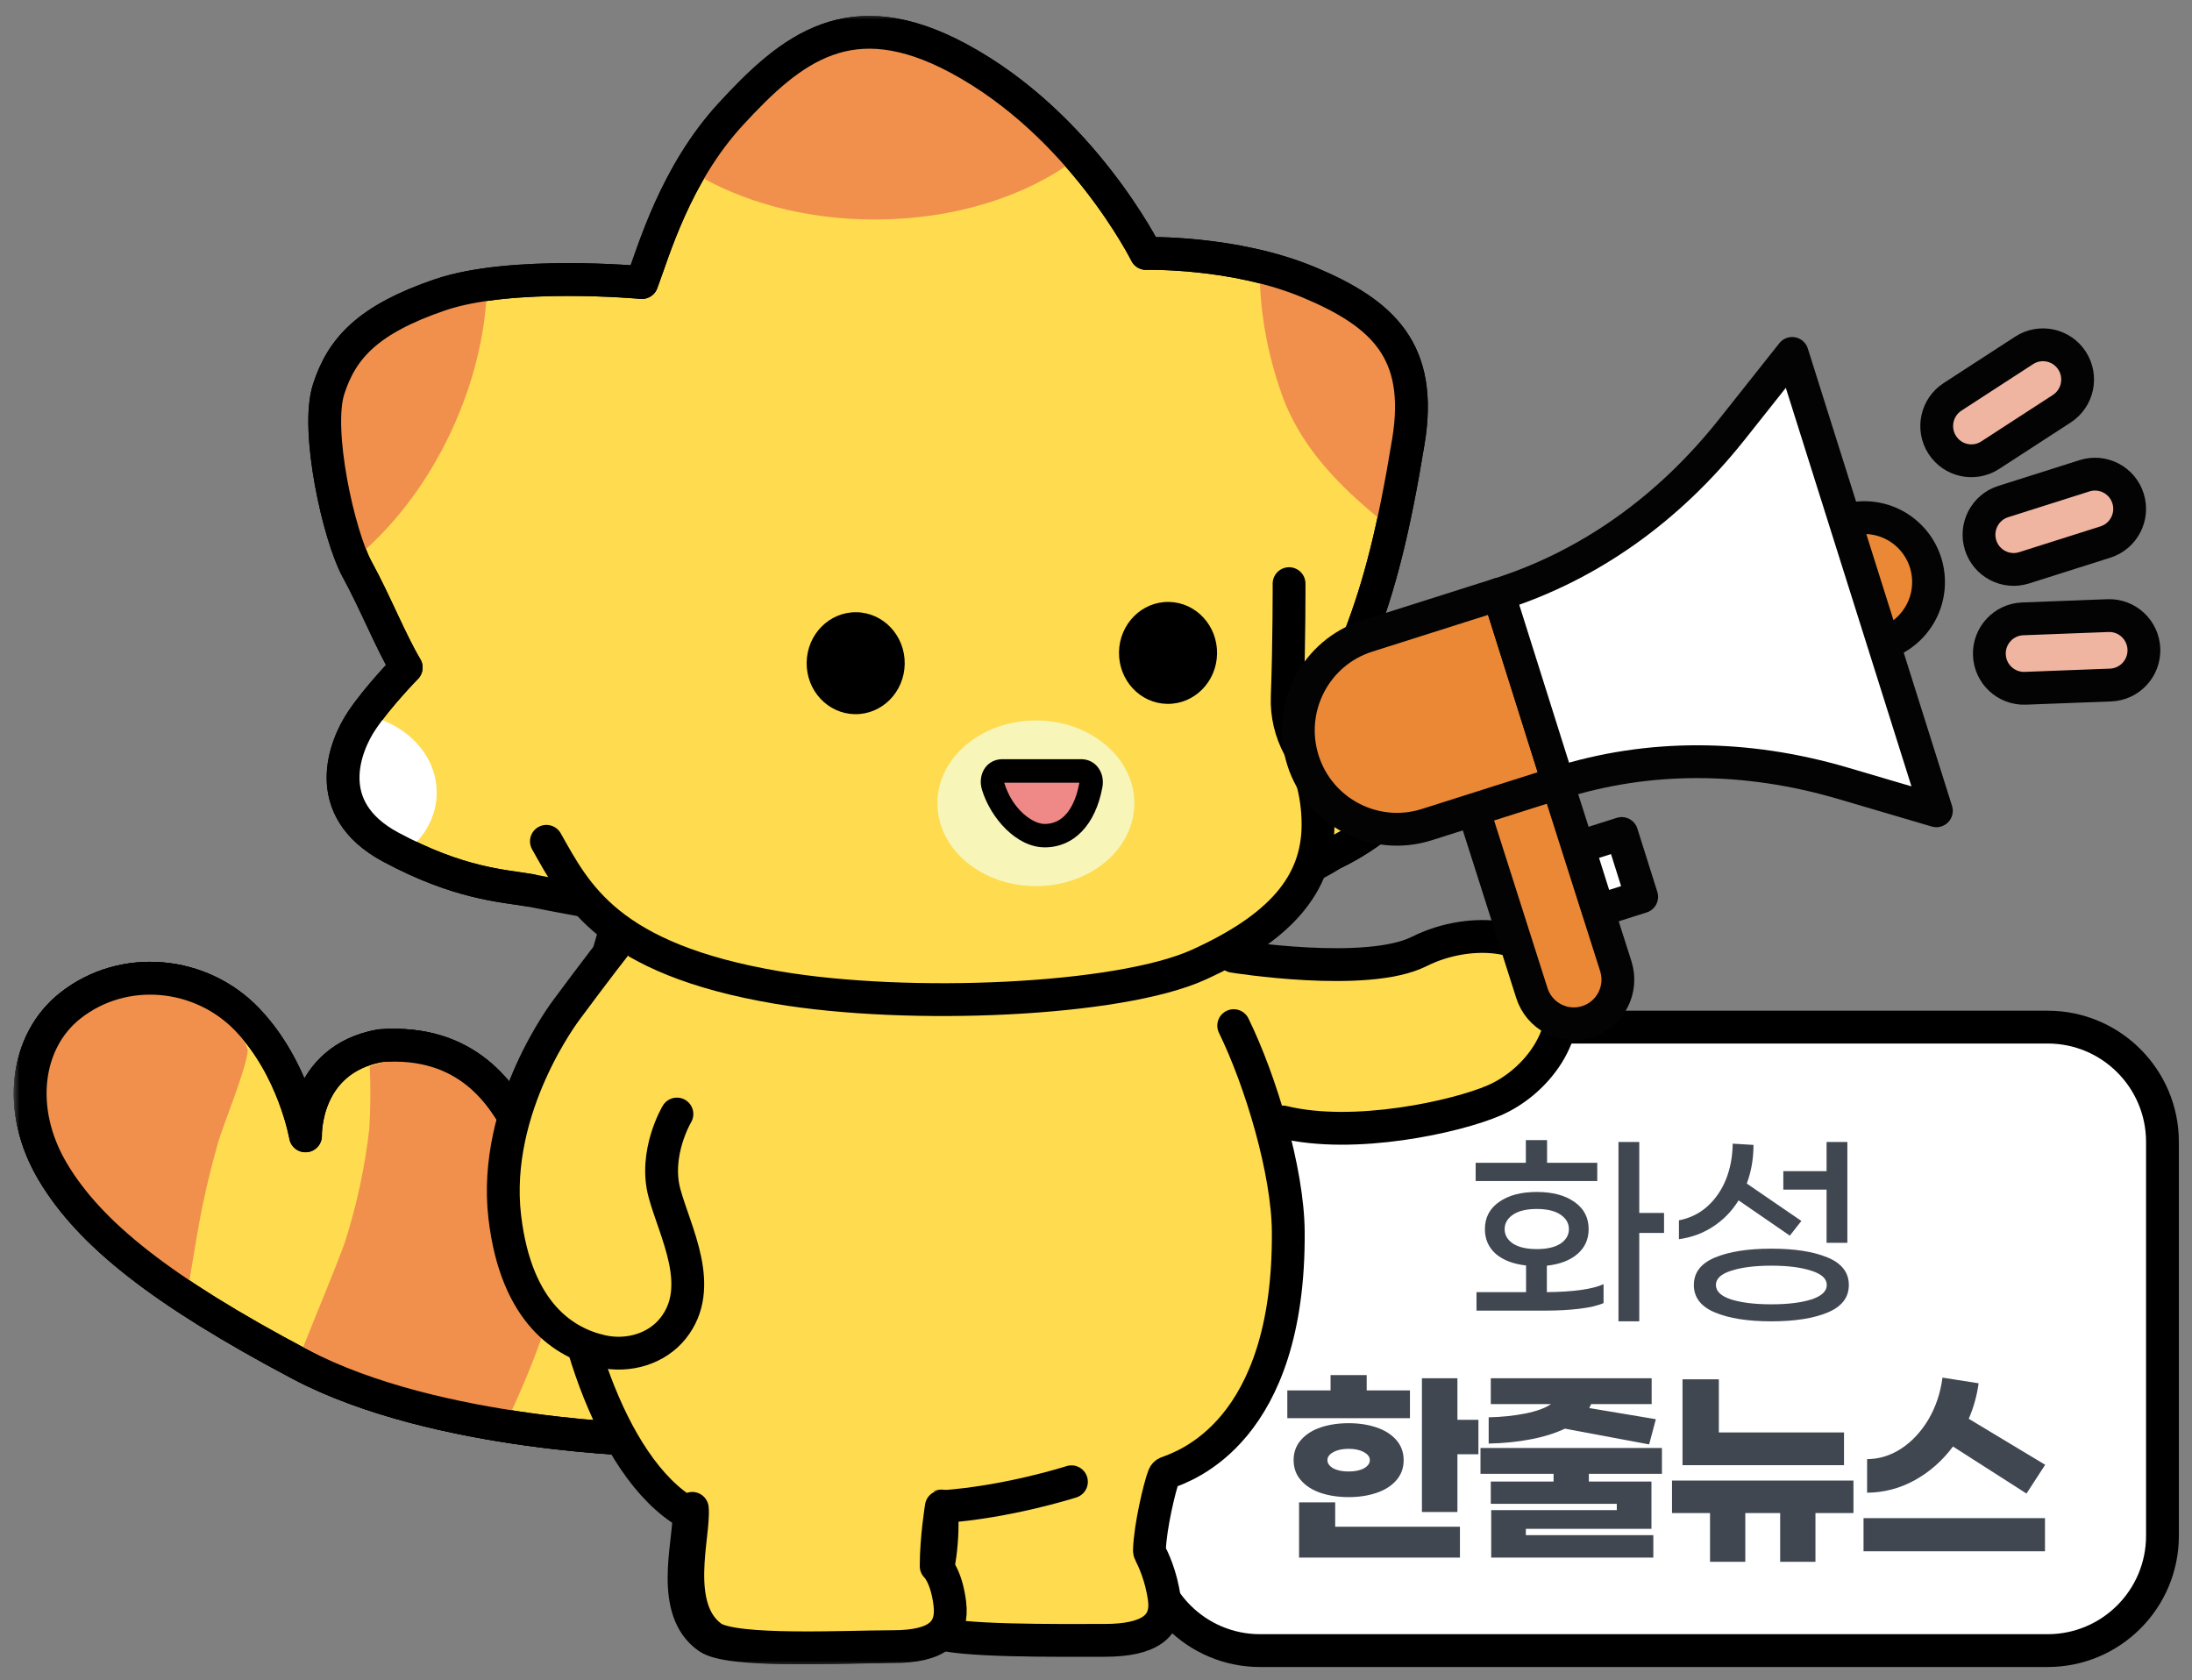<svg width="167" height="128" viewBox="0 0 167 128" fill="none" xmlns="http://www.w3.org/2000/svg">
<rect x="0" y="0" width="167" height="128" fill="#808080" stroke="none"/>
<path d="M156 78.249H96C91.168 78.249 87.25 82.166 87.25 86.999V116.999C87.25 121.832 91.168 125.749 96 125.749H156C160.832 125.749 164.75 121.832 164.75 116.999V86.999C164.75 82.166 160.832 78.249 156 78.249Z" fill="white" stroke="black" stroke-width="2.5"/>
<mask id="mask0_1213_48" style="mask-type:luminance" maskUnits="userSpaceOnUse" x="1" y="1" width="120" height="126">
<path d="M1 1H121V127H1V1Z" fill="white"/>
</mask>
<g mask="url(#mask0_1213_48)">
<path d="M94.12 72.285C93.295 72.125 92.448 72.036 91.584 72.025C88.832 71.988 86.075 72.025 83.32 72.025V90.512H94.172C94.172 88.659 93.492 85.889 96.017 85.542C96.701 85.449 97.392 85.575 98.076 85.668C101.41 86.13 104.836 86.015 108.121 85.284C110.839 84.682 114.585 83.85 116.714 81.971C118.039 80.803 118.847 79.069 118.888 77.3C118.905 76.568 118.791 75.818 118.429 75.181C117.608 73.733 115.289 72.411 113.697 72.19C111.532 71.889 109.364 72.537 107.211 72.907C104.762 73.33 102.269 73.393 99.789 73.343C98.718 73.321 97.483 73.434 96.454 73.107C95.655 72.851 94.98 72.454 94.12 72.287V72.285Z" fill="#FEDB4F"/>
<path d="M59.783 73.057H87.34V115.617H59.783V73.057Z" fill="#FEDB4F"/>
<path d="M49.863 109.709C49.863 109.709 33.318 109.475 22.828 103.914C12.338 98.353 6.855 94.016 4.035 89.287C1.214 84.556 1.956 79.299 5.354 76.618C9.41 73.416 15.316 73.98 18.854 77.695C22.393 81.409 23.274 86.533 23.274 86.533C23.274 86.533 23.09 80.729 28.968 79.665C35.653 79.175 38.357 83.434 39.793 86.262C41.699 90.009 41.721 98.858 41.721 98.858C41.721 98.858 42.06 101.352 48.483 103.396C56.715 106.016 57.295 104.681 57.295 104.681L57.304 109.519L49.863 109.709Z" fill="#FEDB4F" stroke="black" stroke-width="2.5" stroke-linecap="round" stroke-linejoin="round"/>
<path d="M49.863 109.709C49.863 109.709 33.318 109.475 22.828 103.914C12.338 98.353 6.855 94.016 4.035 89.287C1.214 84.556 1.956 79.299 5.354 76.618C9.41 73.416 15.316 73.98 18.854 77.695C22.393 81.409 23.274 86.533 23.274 86.533C23.274 86.533 23.09 80.729 28.968 79.665C35.653 79.175 38.357 83.434 39.793 86.262C41.699 90.009 41.721 98.858 41.721 98.858C41.721 98.858 42.06 101.352 48.483 103.396C56.715 106.016 57.295 104.681 57.295 104.681L57.304 109.519L49.863 109.709Z" fill="#FEDB4F" stroke="black" stroke-width="2.5" stroke-linecap="round" stroke-linejoin="round"/>
<path d="M28.137 85.993C28.229 84.413 28.241 82.836 28.172 81.251C28.549 81.097 28.965 80.972 29.424 80.883C35.16 80.447 37.493 84.385 38.731 86.997C40.375 90.46 40.419 98.624 40.419 98.624C40.419 98.624 40.522 99.435 41.761 100.49C40.91 103.026 39.929 105.464 38.816 107.824C34.21 107.1 28.601 105.75 24.218 103.242C23.841 103.026 23.473 102.813 23.111 102.601C24.149 99.966 25.27 97.365 26.256 94.706C27.167 91.875 27.798 88.967 28.137 85.991V85.993Z" fill="#F1904D"/>
<path d="M4.19 89.517C2.137 84.755 2.603 79.508 4.979 76.867C7.818 73.713 13.474 72.528 16.023 76.284C17.104 77.872 18.377 78.397 18.877 79.985C18.821 81.309 16.971 85.781 16.629 86.994C15.129 92.326 15.038 94.313 14.208 98.778C9.385 94.647 5.812 93.288 4.186 89.519L4.19 89.517Z" fill="#F1904D"/>
<path d="M49.863 109.709C49.863 109.709 33.318 109.475 22.828 103.914C12.338 98.353 6.855 94.016 4.035 89.287C1.214 84.556 1.956 79.299 5.354 76.618C9.41 73.416 15.316 73.98 18.854 77.695C22.393 81.409 23.274 86.533 23.274 86.533C23.274 86.533 23.09 80.729 28.968 79.665C35.653 79.175 38.357 83.434 39.793 86.262C41.699 90.009 41.721 98.858 41.721 98.858C41.721 98.858 42.06 101.352 48.483 103.396C56.715 106.016 57.295 104.681 57.295 104.681L57.304 109.519L49.863 109.709Z" stroke="black" stroke-width="2.5" stroke-linecap="round" stroke-linejoin="round"/>
<path d="M67.091 125.45C63.654 125.45 55.598 125.901 53.946 124.748C50.988 122.685 52.514 117.616 52.473 115.572C52.471 115.425 52.393 115.292 52.272 115.212C52.168 115.145 52.025 115.05 51.845 114.928C45.95 110.919 42.613 98.847 42.657 90.943C42.691 84.652 46.927 70.701 46.927 70.701C57.081 65.324 84.372 65.387 84.372 65.387C84.573 65.348 84.777 65.452 84.864 65.641C84.883 65.682 84.907 65.719 84.935 65.751C85.459 66.338 86.93 69.11 88.263 71.822" fill="#FEDB4F"/>
<path d="M67.091 125.45C63.654 125.45 55.598 125.901 53.946 124.748C50.988 122.685 52.514 117.616 52.473 115.572C52.471 115.425 52.393 115.292 52.272 115.212C52.168 115.145 52.025 115.05 51.845 114.928C45.95 110.919 42.613 98.847 42.657 90.943C42.691 84.652 46.927 70.701 46.927 70.701C57.081 65.324 84.372 65.387 84.372 65.387C84.573 65.348 84.777 65.452 84.864 65.641C84.883 65.682 84.907 65.719 84.935 65.751C85.459 66.338 86.93 69.11 88.263 71.822" stroke="black" stroke-width="2.5" stroke-linecap="round" stroke-linejoin="round"/>
<path d="M93.991 78.137C96.053 82.352 98.115 89.211 98.149 93.838C98.258 109.113 90.243 111.69 88.92 112.193C88.803 112.236 88.712 112.327 88.666 112.444C88.357 113.233 87.62 116.309 87.57 118.114C87.57 118.19 87.586 118.261 87.623 118.328C87.815 118.695 88.478 120.051 88.705 121.809C88.972 123.875 87.588 124.969 84.151 124.969C80.714 124.969 72.65 125.066 71.197 124.299C69.741 123.532 72.171 120.164 71.719 114.731" fill="#FEDB4F"/>
<path d="M93.991 78.137C96.053 82.352 98.115 89.211 98.149 93.838C98.258 109.113 90.243 111.69 88.92 112.193C88.803 112.236 88.712 112.327 88.666 112.444C88.357 113.233 87.62 116.309 87.57 118.114C87.57 118.19 87.586 118.261 87.623 118.328C87.815 118.695 88.478 120.051 88.705 121.809C88.972 123.875 87.588 124.969 84.151 124.969C80.714 124.969 72.65 125.066 71.197 124.299C69.741 123.532 72.171 120.164 71.719 114.731" stroke="black" stroke-width="2.5" stroke-linecap="round" stroke-linejoin="round"/>
<path d="M81.629 112.887C81.629 112.887 76.806 114.445 71.717 114.79C71.717 114.79 71.323 117.174 71.323 119.315C71.323 119.315 72.096 120.008 72.363 122.158C72.629 124.308 71.462 125.448 68.025 125.448C64.588 125.448 55.883 125.918 54.23 124.718C51.149 122.479 52.935 116.846 52.743 114.913" fill="#FEDB4F"/>
<path d="M81.629 112.887C81.629 112.887 76.806 114.445 71.717 114.79C71.717 114.79 71.323 117.174 71.323 119.315C71.323 119.315 72.096 120.008 72.363 122.158C72.629 124.308 71.462 125.448 68.025 125.448C64.588 125.448 55.883 125.918 54.23 124.718C51.149 122.479 52.935 116.846 52.743 114.913" stroke="black" stroke-width="2.5" stroke-linecap="round" stroke-linejoin="round"/>
<path d="M30.948 50.855C29.763 48.866 28.594 45.907 27.203 43.363C25.811 40.819 24.024 32.793 25.038 29.651C26.049 26.508 28.048 24.341 33.499 22.471C38.95 20.6 48.903 21.526 48.903 21.526C49.808 19.116 51.445 13.308 55.648 8.728C60.322 3.637 64.806 0.042 73.016 4.446C82.423 9.491 87.313 19.311 87.313 19.311C87.313 19.311 94.022 19.131 99.711 21.509C105.4 23.886 108.421 26.781 107.303 33.606C106.188 40.433 105.096 44.616 103.602 48.506C103.602 48.506 106.441 50.946 107.656 52.788C108.871 54.633 109.705 57.912 107.411 60.614C104.914 63.558 101.541 65.038 101.541 65.038C101.541 65.038 84.855 76.789 40.381 67.827C38.261 67.469 34.961 67.322 29.757 64.528C24.284 61.59 26.309 56.768 27.554 54.906C28.8 53.044 30.946 50.851 30.946 50.851L30.948 50.855Z" fill="#FEDB4F" stroke="black" stroke-width="2.5" stroke-linecap="round" stroke-linejoin="round"/>
<path d="M52.82 13.141C53.606 11.845 54.538 10.549 55.648 9.339C60.322 4.249 64.807 0.653 73.016 5.057C76.646 7.003 79.602 9.66 81.865 12.189C78.118 14.972 72.685 16.723 66.637 16.723C61.312 16.723 56.461 15.364 52.822 13.141H52.82Z" fill="#F1904D"/>
<path d="M25.038 30.258C26.049 27.115 28.048 24.948 33.499 23.078C34.564 22.711 35.796 22.453 37.087 22.273C36.927 25.617 36.056 29.226 34.421 32.763C32.466 36.989 29.722 40.45 26.694 42.839C25.425 39.575 24.148 33.025 25.04 30.258H25.038Z" fill="#F1904D"/>
<path d="M97.638 29.994C96.525 26.849 95.99 23.695 95.977 20.768C97.575 21.023 99.153 21.422 100.504 22.033C105.689 24.38 108.415 27.176 107.28 33.643C106.774 36.534 107.168 38.331 106.403 40.581C103.25 38.069 99.355 34.855 97.635 29.994H97.638Z" fill="#F1904D"/>
<path d="M98.209 44.464C98.209 44.464 98.224 48.974 98.068 53.103C98.018 54.431 98.33 55.742 98.96 56.913C99.64 58.178 100.415 60.196 100.415 62.816C100.415 67.482 97.386 70.735 91.329 73.492C85.272 76.247 69.236 76.929 59.228 75.235C46.309 73.046 43.898 68.115 41.629 64.095" fill="#FEDB4F"/>
<path d="M98.209 44.464C98.209 44.464 98.224 48.974 98.068 53.103C98.018 54.431 98.33 55.742 98.96 56.913C99.64 58.178 100.415 60.196 100.415 62.816C100.415 67.482 97.386 70.735 91.329 73.492C85.272 76.247 69.236 76.929 59.228 75.235C46.309 73.046 43.898 68.115 41.629 64.095" stroke="black" stroke-width="2.5" stroke-linecap="round" stroke-linejoin="round"/>
<path d="M78.92 67.511C74.775 67.511 71.416 64.685 71.416 61.198C71.416 57.711 74.775 54.885 78.92 54.885C83.064 54.885 86.423 57.711 86.423 61.198C86.423 64.685 83.064 67.511 78.92 67.511Z" fill="#F7F5B7"/>
<path d="M107.598 52.372C108.633 54.217 109.343 57.496 107.39 60.198C107.022 60.707 106.584 61.173 106.114 61.596C104.639 60.493 104.066 58.798 104.066 56.804C104.066 54.496 104.964 52.416 106.848 51.393C107.16 51.726 107.422 52.058 107.6 52.374L107.598 52.372Z" fill="white"/>
<path d="M27.317 54.492C27.336 54.464 27.356 54.435 27.375 54.407C30.721 54.88 33.272 57.374 33.272 60.382C33.272 62.151 32.391 63.739 30.985 64.847C30.507 64.626 30.02 64.383 29.519 64.114C24.047 61.176 26.072 56.353 27.317 54.492Z" fill="white"/>
<path d="M40.383 67.829C38.263 67.472 34.963 67.325 29.759 64.531C24.287 61.592 26.311 56.77 27.556 54.908C28.802 53.047 30.948 50.853 30.948 50.853C29.763 48.864 28.594 45.906 27.203 43.361C25.811 40.817 24.024 32.791 25.038 29.649C26.049 26.506 28.048 24.339 33.499 22.469C38.95 20.598 48.903 21.524 48.903 21.524C49.808 19.114 51.445 13.306 55.648 8.726C60.322 3.635 64.806 0.04 73.016 4.444C82.423 9.489 87.313 19.309 87.313 19.309C87.313 19.309 94.022 19.129 99.711 21.506C105.4 23.884 108.421 26.779 107.303 33.604C106.188 40.431 105.096 44.614 103.602 48.504C103.602 48.504 106.441 50.944 107.656 52.786C108.871 54.631 109.705 57.91 107.411 60.612C104.914 63.556 101.541 65.036 101.541 65.036" stroke="black" stroke-width="2.5" stroke-linecap="round" stroke-linejoin="round"/>
<path d="M88.922 53.624C86.86 53.59 85.217 51.823 85.252 49.678C85.288 47.534 86.99 45.823 89.053 45.858C91.115 45.892 92.759 47.659 92.723 49.804C92.687 51.948 90.985 53.659 88.922 53.624Z" fill="black"/>
<path d="M65.126 54.408C63.063 54.374 61.42 52.607 61.456 50.463C61.492 48.318 63.193 46.608 65.256 46.642C67.319 46.677 68.962 48.443 68.926 50.588C68.89 52.733 67.189 54.443 65.126 54.408Z" fill="black"/>
<path d="M51.572 84.871C51.572 84.871 49.797 87.838 50.624 90.896C51.436 93.895 53.777 98.059 51.276 101.197C50.03 102.759 47.878 103.401 45.842 102.948C43.079 102.332 39.333 100.117 38.458 92.721C37.464 84.299 43.194 76.88 43.194 76.88C43.194 76.88 45.528 73.716 47.401 71.343" fill="#FEDB4F"/>
<path d="M51.572 84.871C51.572 84.871 49.797 87.838 50.624 90.896C51.436 93.895 53.777 98.059 51.276 101.197C50.03 102.759 47.878 103.401 45.842 102.948C43.079 102.332 39.333 100.117 38.458 92.721C37.464 84.299 43.194 76.88 43.194 76.88C43.194 76.88 45.528 73.716 47.401 71.343" stroke="black" stroke-width="2.5" stroke-linecap="round" stroke-linejoin="round"/>
<path d="M82.371 58.734H76.357C75.755 58.734 75.489 59.33 75.664 59.907C76.37 62.226 78.228 63.663 79.586 63.663C82.049 63.663 82.869 61.129 83.11 59.809C83.209 59.263 82.925 58.734 82.371 58.734Z" fill="#EF8987"/>
<path d="M79.585 64.555C81.818 64.555 83.463 62.841 83.988 59.969C84.094 59.393 83.955 58.827 83.613 58.413C83.305 58.043 82.864 57.839 82.372 57.839H76.358C75.836 57.839 75.362 58.073 75.061 58.48C74.723 58.938 74.63 59.566 74.812 60.164C75.47 62.321 77.435 64.553 79.587 64.553L79.585 64.555ZM82.234 59.627C82.234 59.627 82.234 59.642 82.229 59.651C82.017 60.817 81.391 62.772 79.583 62.772C78.695 62.772 77.136 61.686 76.514 59.648C76.514 59.642 76.51 59.636 76.51 59.629H82.234V59.627Z" fill="black"/>
<path d="M93.965 72.855C93.965 72.855 104.106 74.498 108.119 72.489C112.132 70.48 117.609 71.011 118.772 74.892C119.937 78.776 116.983 82.471 113.841 83.83C110.945 85.083 103.167 86.806 97.739 85.479" stroke="black" stroke-width="2.5" stroke-linecap="round" stroke-linejoin="round"/>
</g>
<path d="M116.705 75.647C117.265 77.42 119.15 78.402 120.917 77.84C122.685 77.278 123.664 75.388 123.103 73.615L118.08 57.85L111.682 59.882L116.705 75.647Z" fill="#EB8836" stroke="#030304" stroke-width="2.5" stroke-linecap="round" stroke-linejoin="round"/>
<path d="M142.033 49.255C144.737 49.255 146.928 47.056 146.928 44.344C146.928 41.632 144.737 39.434 142.033 39.434C139.329 39.434 137.137 41.632 137.137 44.344C137.137 47.056 139.329 49.255 142.033 49.255Z" fill="#EB8836" stroke="#030304" stroke-width="2.5" stroke-linecap="round" stroke-linejoin="round"/>
<path d="M104.162 48.455L114.185 45.275L118.716 59.646L108.693 62.825C104.742 64.079 100.514 61.876 99.265 57.913C98.015 53.949 100.211 49.708 104.162 48.455Z" fill="#EB8836" stroke="#030304" stroke-width="2.5" stroke-linecap="round" stroke-linejoin="round"/>
<path d="M131.926 32.738C127.104 38.81 121.032 43.103 114.184 45.278L118.716 59.652C125.564 57.477 132.997 57.49 140.418 59.676L147.525 61.77L136.538 26.926L131.889 32.788" fill="white"/>
<path d="M131.926 32.738C127.104 38.81 121.032 43.103 114.184 45.278L118.716 59.652C125.564 57.477 132.997 57.49 140.418 59.676L147.525 61.77L136.538 26.926L131.889 32.788" stroke="#030304" stroke-width="2.5" stroke-linecap="round" stroke-linejoin="round"/>
<path d="M123.552 63.498L120.258 64.543L121.779 69.367L125.073 68.322L123.552 63.498Z" fill="white" stroke="#030304" stroke-width="2.5" stroke-linecap="round" stroke-linejoin="round"/>
<path d="M158.813 36.246L152.618 38.211C151.224 38.653 150.457 40.143 150.895 41.533C151.334 42.924 152.816 43.7 154.209 43.258L160.404 41.293C161.798 40.85 162.565 39.361 162.127 37.971C161.688 36.58 160.206 35.804 158.813 36.246Z" fill="#EFB5A0" stroke="#030304" stroke-width="2.5" stroke-linecap="round" stroke-linejoin="round"/>
<path d="M154.212 26.693L148.757 30.234C147.532 31.029 147.183 32.669 147.974 33.895C148.765 35.121 150.399 35.474 151.625 34.678L157.08 31.138C158.305 30.342 158.654 28.703 157.863 27.476C157.071 26.25 155.437 25.898 154.212 26.693Z" fill="#EFB5A0" stroke="#030304" stroke-width="2.5" stroke-linecap="round" stroke-linejoin="round"/>
<path d="M160.595 46.899L154.102 47.147C152.641 47.203 151.507 48.435 151.563 49.892C151.618 51.349 152.841 52.491 154.303 52.435L160.795 52.188C162.257 52.132 163.39 50.9 163.335 49.443C163.279 47.986 162.056 46.844 160.595 46.899Z" fill="#EFB5A0" stroke="#030304" stroke-width="2.5" stroke-linecap="round" stroke-linejoin="round"/>
<path d="M121.689 89.976H112.425V88.584H116.249V86.856H117.865V88.584H121.689V89.976ZM126.777 93.928H124.889V100.664H123.305V87H124.889V92.408H126.777V93.928ZM117.849 98.44C119.887 98.419 121.327 98.216 122.169 97.832V99.272C121.743 99.464 121.135 99.608 120.345 99.704C119.567 99.8 118.687 99.848 117.705 99.848H112.489V98.44H116.265V96.408C115.295 96.301 114.527 96.008 113.961 95.528C113.407 95.037 113.129 94.408 113.129 93.64C113.129 92.765 113.487 92.077 114.201 91.576C114.916 91.064 115.876 90.808 117.081 90.808C118.287 90.808 119.247 91.064 119.961 91.576C120.676 92.077 121.033 92.765 121.033 93.64C121.033 94.408 120.751 95.037 120.185 95.528C119.62 96.019 118.841 96.317 117.849 96.424V98.44ZM114.633 93.64C114.633 94.088 114.847 94.456 115.273 94.744C115.7 95.021 116.303 95.16 117.081 95.16C117.86 95.16 118.463 95.021 118.889 94.744C119.316 94.456 119.529 94.088 119.529 93.64C119.529 93.192 119.316 92.824 118.889 92.536C118.463 92.248 117.86 92.104 117.081 92.104C116.303 92.104 115.7 92.248 115.273 92.536C114.847 92.824 114.633 93.192 114.633 93.64ZM139.16 90.632H135.864V89.224H139.16V87H140.744V94.68H139.16V90.632ZM132.456 91.448C131.955 92.259 131.315 92.92 130.536 93.432C129.768 93.944 128.893 94.269 127.912 94.408V92.968C128.744 92.808 129.464 92.456 130.072 91.912C130.691 91.357 131.165 90.669 131.496 89.848C131.827 89.016 131.997 88.109 132.008 87.128L133.592 87.224C133.592 88.28 133.421 89.261 133.08 90.168L137.24 93.016L136.36 94.136L132.456 91.448ZM134.952 95.128C136.733 95.128 138.163 95.352 139.24 95.8C140.317 96.248 140.856 96.947 140.856 97.896C140.856 98.845 140.317 99.544 139.24 99.992C138.163 100.44 136.733 100.664 134.952 100.664C133.171 100.664 131.741 100.44 130.664 99.992C129.587 99.544 129.048 98.845 129.048 97.896C129.048 96.947 129.587 96.248 130.664 95.8C131.741 95.352 133.171 95.128 134.952 95.128ZM134.952 99.368C136.2 99.368 137.213 99.245 137.992 99C138.781 98.744 139.176 98.376 139.176 97.896C139.176 97.416 138.781 97.053 137.992 96.808C137.213 96.552 136.2 96.424 134.952 96.424C133.704 96.424 132.685 96.552 131.896 96.808C131.117 97.053 130.728 97.416 130.728 97.896C130.728 98.376 131.117 98.744 131.896 99C132.685 99.245 133.704 99.368 134.952 99.368ZM107.419 108.04H98.075V105.928H101.371V104.76H104.123V105.928H107.419V108.04ZM112.635 108.168V110.792H111.035V115.192H108.331V105H111.035V108.168H112.635ZM102.747 114.056C101.968 114.056 101.259 113.949 100.619 113.736C99.989 113.523 99.488 113.203 99.115 112.776C98.741 112.349 98.555 111.837 98.555 111.24C98.555 110.643 98.741 110.131 99.115 109.704C99.488 109.277 99.989 108.957 100.619 108.744C101.259 108.531 101.968 108.424 102.747 108.424C103.525 108.424 104.229 108.531 104.859 108.744C105.499 108.957 106.005 109.277 106.379 109.704C106.752 110.131 106.939 110.643 106.939 111.24C106.939 111.837 106.752 112.349 106.379 112.776C106.005 113.203 105.499 113.523 104.859 113.736C104.229 113.949 103.525 114.056 102.747 114.056ZM102.747 110.376C102.267 110.376 101.877 110.461 101.579 110.632C101.28 110.792 101.131 110.995 101.131 111.24C101.131 111.485 101.28 111.693 101.579 111.864C101.877 112.024 102.267 112.104 102.747 112.104C103.227 112.104 103.616 112.024 103.915 111.864C104.213 111.693 104.363 111.485 104.363 111.24C104.363 110.995 104.213 110.792 103.915 110.632C103.616 110.461 103.227 110.376 102.747 110.376ZM101.723 116.312H111.227V118.664H98.971V114.456H101.723V116.312ZM119.225 108.84C118.489 109.192 117.615 109.464 116.601 109.656C115.599 109.848 114.537 109.955 113.417 109.976V107.976C114.399 107.955 115.327 107.859 116.201 107.688C117.087 107.507 117.743 107.267 118.169 106.968H113.577V105H125.833V106.968H121.225L121.081 107.272L126.153 108.12L125.641 110.04L119.225 108.84ZM121.049 112.28V112.872H125.817V116.472H116.249V116.952H125.961V118.664H113.609V115.048H123.177V114.568H113.577V112.872H118.361V112.28H112.793V110.312H126.617V112.28H121.049ZM140.488 111.624H128.184V105.08H130.952V109.128H140.488V111.624ZM141.208 115.272H138.312V118.984H135.624V115.272H132.968V118.984H130.28V115.272H127.384V112.792H141.208V115.272ZM148.791 110.2C147.98 111.288 147.004 112.147 145.863 112.776C144.732 113.395 143.527 113.709 142.247 113.72V111.16C143.153 111.16 144.012 110.899 144.823 110.376C145.644 109.843 146.337 109.107 146.903 108.168C147.468 107.219 147.831 106.147 147.991 104.952L150.743 105.384C150.615 106.323 150.364 107.224 149.991 108.088L155.815 111.592L154.391 113.784L148.791 110.2ZM141.975 115.656H155.799V118.184H141.975V115.656Z" fill="#404751"/>
</svg>
